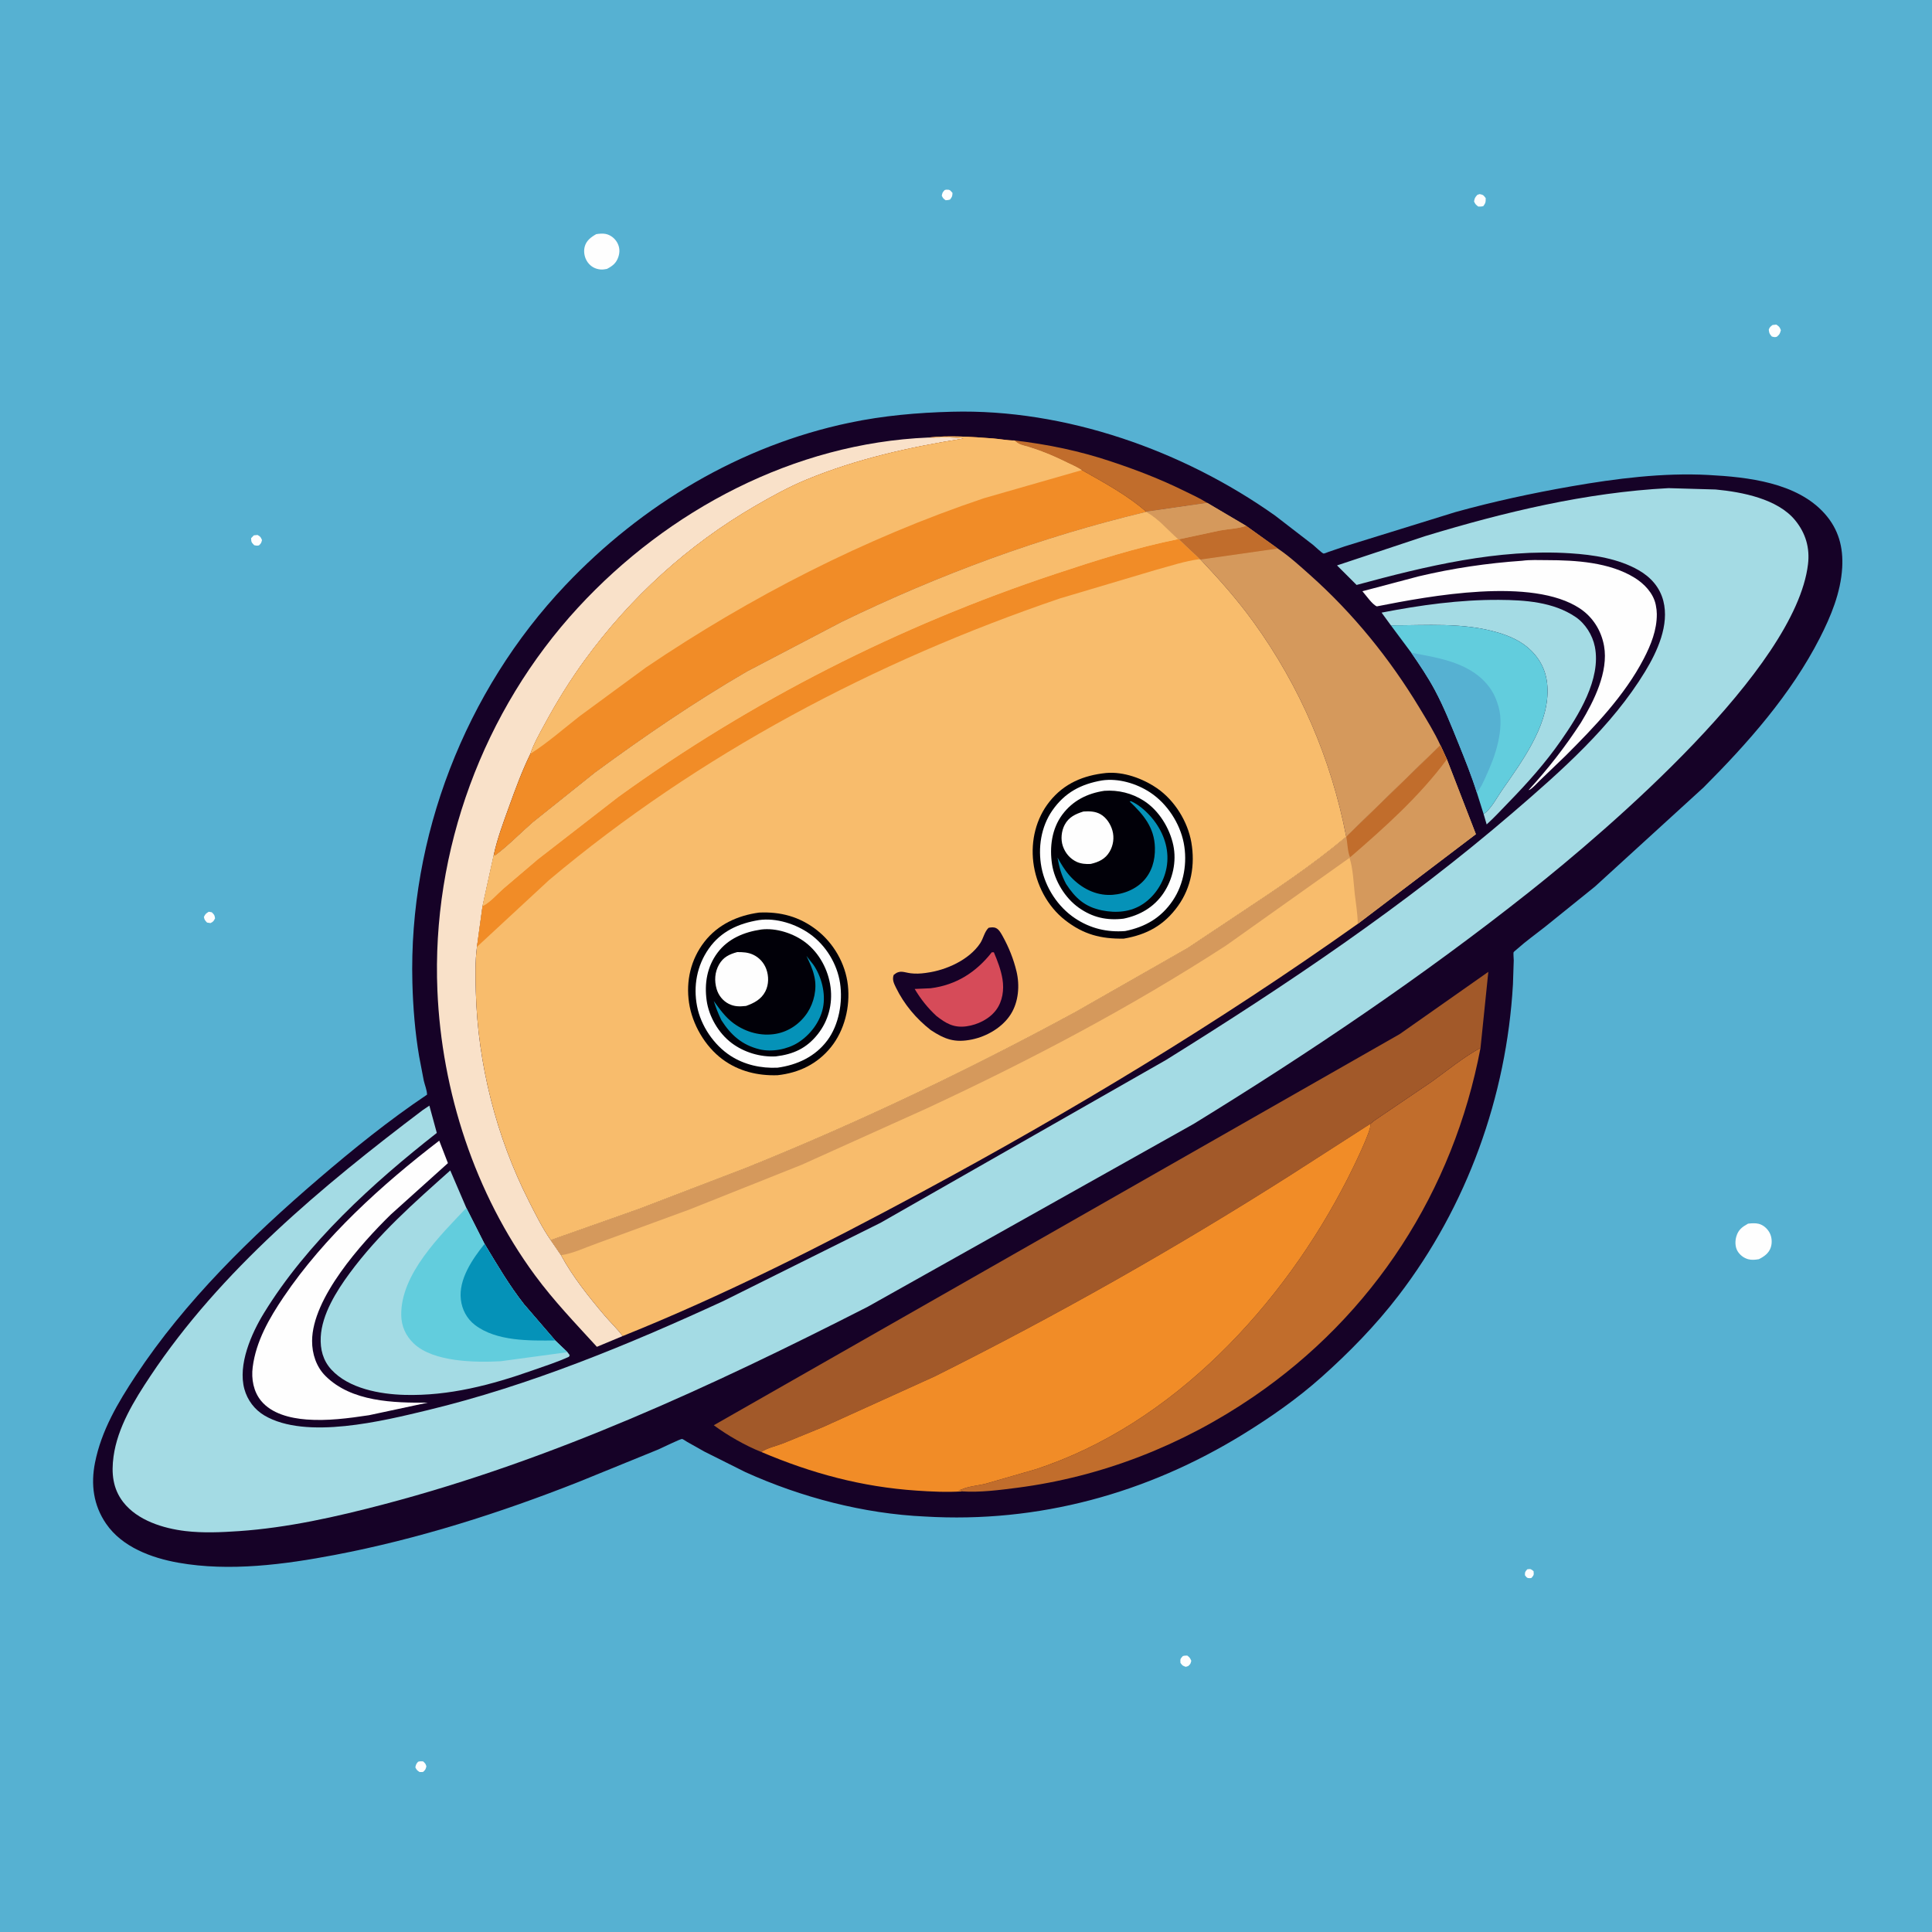 <svg version="1.1" xmlns="http://www.w3.org/2000/svg" style="display: block;" viewBox="0 0 2048 2048" width="1024" height="1024">
<path transform="translate(0,0)" fill="rgb(86,177,210)" d="M -0 -0 L 2048 0 L 2048 2048 L -0 2048 L -0 -0 z"/>
<path transform="translate(0,0)" fill="rgb(254,254,254)" d="M 1619 1663.5 C 1622.85 1663.03 1622.55 1663.11 1625.64 1665.5 C 1626.01 1669.64 1626.09 1669.38 1623.5 1672.63 C 1621.61 1673 1622.38 1672.97 1620.45 1672.86 C 1618.25 1672.72 1617.9 1671.43 1616.5 1669.85 C 1616.44 1666.19 1616.6 1666.32 1619 1663.5 z"/>
<path transform="translate(0,0)" fill="rgb(254,254,254)" d="M 1001.37 201.5 C 1003.27 200.906 1002.35 201.042 1004.69 201.096 C 1007.37 201.156 1007.92 202.652 1009.68 204.5 C 1009.5 208.209 1009.33 208.508 1007.1 211.5 C 1005.52 212.067 1004.17 212.138 1002.5 212.282 C 1000.01 210.618 999.676 210.179 998.328 207.5 C 998.964 204.274 999.121 203.89 1001.37 201.5 z"/>
<path transform="translate(0,0)" fill="rgb(254,254,254)" d="M 269.069 567.5 L 273 567.076 C 276.185 568.916 276.241 569.119 277.739 572.5 C 276.927 575.591 276.84 575.981 274.5 578.12 C 272.444 578.646 271.539 578.371 269.5 577.965 C 266.513 574.825 266.373 574.806 266.168 570.5 L 269.069 567.5 z"/>
<path transform="translate(0,0)" fill="rgb(254,254,254)" d="M 443.205 1867.5 C 445.133 1866.88 446.501 1867.04 448.5 1867.12 C 450.7 1869.24 451.237 1869.59 451.987 1872.5 C 451.113 1875.71 450.945 1876.08 448.5 1878.32 C 447.262 1878.56 445.981 1878.42 444.724 1878.39 C 442.132 1876.68 441.72 1876.25 440.284 1873.5 C 440.934 1870.43 441.152 1869.86 443.205 1867.5 z"/>
<path transform="translate(0,0)" fill="rgb(254,254,254)" d="M 221.267 966.5 L 224.5 967.032 C 227.008 969.62 227.449 969.769 227.977 973.5 C 226.31 976.566 226.233 976.958 223.15 978.5 L 219.5 977.977 C 217.245 975.571 216.778 975.189 216.129 972 C 217.769 968.694 218.296 968.399 221.267 966.5 z"/>
<path transform="translate(0,0)" fill="rgb(254,254,254)" d="M 1253.86 1755.5 C 1255.49 1754.99 1256.81 1755.01 1258.5 1754.96 C 1261.13 1756.88 1261.44 1757.52 1262.82 1760.5 C 1262.01 1763.68 1261.96 1763.97 1259.5 1766.12 L 1256.98 1766.91 C 1253.63 1765.76 1253.43 1765.62 1251.34 1762.76 C 1251.15 1758.62 1250.87 1758.8 1253.86 1755.5 z"/>
<path transform="translate(0,0)" fill="rgb(254,254,254)" d="M 1566.1 206.5 L 1568.54 205.752 C 1572.58 206.593 1572.47 206.922 1574.9 210 C 1574.91 214.448 1574.97 214.921 1572.39 218.5 C 1570.34 219.04 1569.08 219.025 1567 218.944 C 1564.41 216.937 1563.84 216.476 1562.55 213.5 C 1563.3 209.79 1563.55 209.292 1566.1 206.5 z"/>
<path transform="translate(0,0)" fill="rgb(254,254,254)" d="M 1878.99 344.5 L 1883 344.086 C 1886.01 346.199 1886.39 346.399 1887.81 350 C 1886.7 353.776 1886.65 354.317 1883.5 356.991 C 1881.19 357.642 1880.56 357.343 1878.2 356.726 C 1875.68 353.797 1875.47 353.33 1874.97 349.5 C 1875.79 346.804 1876.85 346.145 1878.99 344.5 z"/>
<path transform="translate(0,0)" fill="rgb(254,254,254)" d="M 632.015 248.217 C 635.33 247.702 638.667 247.325 642 247.981 C 647.149 248.995 651.702 252.613 654.244 257.135 C 656.965 261.975 657.237 267.197 655.465 272.39 C 653.223 278.958 649.369 281.939 643.366 285.071 C 641.087 285.499 638.81 285.878 636.484 285.659 C 630.898 285.132 626.25 282.563 622.96 278 C 619.718 273.506 618.43 267.333 619.702 261.929 C 621.281 255.225 626.36 251.427 632.015 248.217 z"/>
<path transform="translate(0,0)" fill="rgb(254,254,254)" d="M 1853 1297.13 C 1856.53 1296.71 1860.84 1296.4 1864.31 1297.28 C 1869.16 1298.51 1873.29 1302.21 1875.7 1306.5 C 1878.27 1311.05 1878.74 1317.26 1877.14 1322.2 C 1875.1 1328.48 1870.12 1331.95 1864.5 1334.78 C 1860.7 1335.43 1857 1335.86 1853.21 1334.85 C 1848.35 1333.54 1843.93 1330.09 1841.54 1325.63 C 1839.21 1321.31 1839.21 1315.29 1840.6 1310.65 C 1842.73 1303.52 1846.77 1300.63 1853 1297.13 z"/>
<path transform="translate(0,0)" fill="rgb(22,2,39)" d="M 1009.14 436.457 C 1129.14 433.259 1254.3 477.48 1351.71 546.602 L 1392.06 577.728 C 1393.97 579.273 1401.47 586.498 1403 586.767 C 1403.87 586.92 1406.96 585.509 1408.05 585.13 L 1425.38 579.203 L 1542.66 542.876 C 1583.16 531.63 1624.36 522.752 1665.75 515.527 C 1713.07 507.268 1762.89 500.934 1811 503.499 C 1852.63 505.718 1904.8 511.432 1934.25 544.492 C 1948.94 560.973 1954.09 580.049 1952.79 601.906 C 1951.24 628.15 1940.87 653.24 1929.06 676.344 C 1898.56 735.995 1852.9 787.598 1805.84 834.717 L 1690.71 939.821 L 1637.59 982.656 C 1627.69 990.442 1617.33 997.837 1607.95 1006.25 C 1607.31 1006.82 1604.81 1008.79 1604.5 1009.4 C 1604.06 1010.27 1604.63 1016.54 1604.63 1018 L 1603.79 1043.41 C 1597.02 1162.35 1555.06 1278.8 1482.37 1373.51 C 1458.23 1404.97 1430.19 1433.68 1400.6 1460.02 C 1375.06 1482.75 1346.89 1502.42 1317.8 1520.33 C 1215.61 1583.24 1100.65 1614.71 980.574 1607.58 C 915.545 1604.63 849.396 1587.3 790.219 1560.53 L 747 1538.92 L 728.498 1528.51 C 727.563 1527.97 723.878 1525.42 723.048 1525.33 C 721.369 1525.16 701.636 1534.86 697.809 1536.5 L 613.858 1570.7 C 530.33 1603.73 443.286 1631.46 355 1648.27 C 301.548 1658.45 243.344 1666.14 189.246 1656.57 C 160.725 1651.53 129.439 1640.03 112.401 1615.11 C 99.032 1595.56 96.126 1573.61 100.706 1550.52 C 107.472 1516.39 124.989 1486.87 143.932 1458.19 C 196.181 1379.11 266.024 1311.04 337.673 1249.59 C 374.277 1218.2 412.637 1187.24 452.706 1160.37 C 452.637 1155.72 450.287 1150.13 449.226 1145.52 L 444.342 1120.02 C 439.967 1094.37 437.83 1067.75 437.147 1041.76 C 433.089 887.328 493.103 732.439 599.293 620.432 C 680.254 535.037 784.678 472.396 900.451 448.129 C 936.471 440.579 972.418 437.422 1009.14 436.457 z"/>
<path transform="translate(0,0)" fill="rgb(193,109,44)" d="M 1075.45 466.925 C 1110.39 470.944 1144.92 478.079 1178.26 489.351 C 1204.17 497.926 1229.71 507.796 1254.23 519.818 C 1262.7 523.967 1271.7 528.021 1279.67 533.048 L 1214.91 542.368 C 1195.39 525.109 1170.1 511.478 1147.46 498.65 L 1146.8 498.347 C 1142.04 494.941 1136.11 492.596 1130.86 489.984 C 1116.12 482.642 1100.08 476.036 1084.15 471.805 C 1080.5 470.834 1078.37 469.325 1075.45 466.925 z"/>
<path transform="translate(0,0)" fill="rgb(164,219,228)" d="M 1474.39 662.906 L 1464.54 649.401 C 1505.43 641.46 1547.26 635.628 1588.99 635.886 C 1616.55 636.056 1646.51 638.021 1670.1 653.978 C 1680.53 661.035 1688.15 673.234 1690.62 685.582 C 1697.48 719.933 1673.1 758.612 1654.5 785.293 C 1638.31 808.534 1619.26 829.922 1599.51 850.206 C 1591.78 858.142 1584.15 866.541 1575.92 873.932 L 1572.69 862.94 L 1575.47 860.777 C 1582 854.771 1587.21 844.845 1592.3 837.497 C 1612.86 807.854 1639.82 771.494 1640.44 734 C 1640.73 716.439 1635.62 702.05 1622.94 689.5 C 1613.38 680.051 1600.91 674.4 1588.2 670.63 C 1550.95 659.574 1512.62 662.999 1474.39 662.906 z"/>
<path transform="translate(0,0)" fill="rgb(254,254,254)" d="M 1613.59 594.417 C 1621.9 593.271 1631.43 593.753 1639.84 593.767 C 1670.35 593.816 1706.04 595.953 1732.73 612.448 C 1742.85 618.698 1752.43 628.623 1755.04 640.574 L 1755.32 642 C 1755.94 645.002 1756.26 647.864 1756.29 650.93 C 1756.42 667.827 1750.09 683.583 1742.41 698.347 C 1722.13 737.335 1690.26 770.469 1659.42 801.282 L 1632.73 826.929 C 1630.6 828.949 1622.84 837.5 1620.41 837.5 C 1641.12 814.838 1659.15 791.748 1675.88 765.98 C 1689.59 743.334 1705.25 712.053 1700.36 684.732 C 1697.45 668.505 1688.56 654.185 1674.77 645.022 C 1624.23 611.416 1515.67 631.708 1459.52 642.776 C 1454.8 640.998 1447.81 630.797 1444.21 626.728 L 1503.96 610.918 C 1539.94 602.37 1576.73 596.943 1613.59 594.417 z"/>
<path transform="translate(0,0)" fill="rgb(254,254,254)" d="M 465.601 1209.16 L 474.826 1232.97 L 414.263 1287.45 C 382.823 1318.24 331.044 1375.99 330.836 1421.38 C 330.773 1435.02 335.207 1448.79 345.014 1458.58 C 372.587 1486.1 417.266 1487.18 453.486 1486.85 L 391.158 1500.19 C 369.38 1503.46 346.83 1506.44 324.778 1504.72 C 307.777 1503.4 288.029 1498.68 276.764 1484.93 C 268.653 1475.04 266.285 1461.71 267.865 1449.26 C 271.352 1421.77 285.442 1397.35 300.697 1374.77 C 343.792 1311 404.93 1255.69 465.601 1209.16 z"/>
<path transform="translate(0,0)" fill="rgb(98,205,221)" d="M 1474.39 662.906 C 1512.62 662.999 1550.95 659.574 1588.2 670.63 C 1600.91 674.4 1613.38 680.051 1622.94 689.5 C 1635.62 702.05 1640.73 716.439 1640.44 734 C 1639.82 771.494 1612.86 807.854 1592.3 837.497 C 1587.21 844.845 1582 854.771 1575.47 860.777 L 1572.69 862.94 L 1565.49 840.115 C 1559.93 822.412 1552.99 805.195 1546.05 788 C 1538.35 768.947 1530.7 749.627 1521 731.491 C 1513.62 717.698 1504.92 704.855 1496.06 691.994 L 1474.39 662.906 z"/>
<path transform="translate(0,0)" fill="rgb(86,177,210)" d="M 1496.06 691.994 C 1526.32 697.475 1561.38 702.872 1580.18 730.434 C 1583.97 735.994 1586.3 741.566 1588.16 748 L 1588.67 749.707 C 1591.84 761.014 1590.75 774.655 1588.2 786 L 1587.82 787.749 C 1585.13 799.715 1580.41 811.333 1575.36 822.477 C 1572.57 828.652 1569.92 834.908 1565.49 840.115 C 1559.93 822.412 1552.99 805.195 1546.05 788 C 1538.35 768.947 1530.7 749.627 1521 731.491 C 1513.62 717.698 1504.92 704.855 1496.06 691.994 z"/>
<path transform="translate(0,0)" fill="rgb(213,153,92)" d="M 1279.67 533.048 L 1321.02 557.447 L 1354.49 581.45 C 1366.63 589.626 1377.75 599.78 1388.68 609.509 C 1434.36 650.174 1473.17 698.103 1504.76 750.448 C 1512.42 763.146 1520.7 776.495 1526.88 789.967 L 1427.07 886.981 C 1411.08 804.48 1377.9 727.12 1328.48 658.977 C 1311.55 635.635 1292.43 614.043 1272.64 593.135 L 1271.7 592.706 L 1249.52 571.711 L 1248.76 571.529 C 1238.47 562.364 1227.08 548.964 1214.88 542.736 L 1214.91 542.368 L 1279.67 533.048 z"/>
<path transform="translate(0,0)" fill="rgb(193,109,44)" d="M 1321.02 557.447 L 1354.49 581.45 L 1272.64 593.135 L 1271.7 592.706 L 1249.52 571.711 L 1293.12 562.372 C 1302.29 560.688 1312.18 560.454 1321.02 557.447 z"/>
<path transform="translate(0,0)" fill="rgb(213,153,92)" d="M 1279.67 533.048 L 1321.02 557.447 C 1312.18 560.454 1302.29 560.688 1293.12 562.372 L 1249.52 571.711 L 1248.76 571.529 C 1238.47 562.364 1227.08 548.964 1214.88 542.736 L 1214.91 542.368 L 1279.67 533.048 z"/>
<path transform="translate(0,0)" fill="rgb(164,219,228)" d="M 601.561 1433.37 L 603.9 1436.5 L 603.129 1438.23 C 590.719 1443.9 577.485 1448.1 564.624 1452.63 C 520.621 1468.15 476.042 1479.9 428.942 1478.65 C 402.821 1477.95 369.742 1471.97 351.274 1451.85 C 342.35 1442.13 339.338 1430.29 339.998 1417.29 C 341.221 1393.21 356.665 1368.63 370.557 1349.77 C 401.527 1307.74 438.671 1275.21 477.302 1240.72 L 494.35 1280.43 L 513.652 1318.6 C 526.865 1340.5 539.589 1362.33 555.427 1382.5 L 588.547 1420.94 L 601.561 1433.37 z"/>
<path transform="translate(0,0)" fill="rgb(98,205,221)" d="M 494.35 1280.43 L 513.652 1318.6 C 526.865 1340.5 539.589 1362.33 555.427 1382.5 L 588.547 1420.94 L 601.561 1433.37 L 530.628 1442.98 C 503.778 1444.4 459.571 1443.89 438.806 1424.35 C 430.096 1416.15 425.481 1405.91 425.325 1394 C 424.754 1350.41 466.677 1309.7 494.35 1280.43 z"/>
<path transform="translate(0,0)" fill="rgb(5,146,184)" d="M 513.652 1318.6 C 526.865 1340.5 539.589 1362.33 555.427 1382.5 L 588.547 1420.94 C 561.406 1421.22 526.29 1421.96 503.5 1404.55 C 494.884 1397.96 489.771 1388.24 488.521 1377.55 C 486.003 1356.02 500.914 1334.47 513.652 1318.6 z"/>
<path transform="translate(0,0)" fill="rgb(193,109,44)" d="M 1456.99 1187.77 L 1517.86 1146.5 C 1534.41 1134.56 1551.57 1120.51 1569.42 1110.77 C 1540.68 1262.53 1455.89 1393.88 1328.15 1480.96 C 1253.23 1532.04 1168.18 1565.45 1078.19 1577.11 C 1059.29 1579.56 1038.51 1582.22 1019.51 1580.92 L 1019.15 1579.71 L 1015.5 1579.75 C 1017.23 1579.66 1018.08 1579.42 1019.7 1578.71 C 1027.11 1575.46 1037 1574.79 1045 1572.76 L 1097.28 1557.68 C 1243.21 1510.32 1360.45 1383.26 1428.58 1249.28 C 1432.88 1240.83 1454.65 1197.1 1452.74 1191.23 L 1456.99 1187.77 z"/>
<path transform="translate(0,0)" fill="rgb(249,225,201)" d="M 660.02 1416.31 L 632.726 1427.68 C 609.941 1402.74 587.105 1379.03 567.04 1351.76 C 503.389 1265.26 468.179 1156.92 463.664 1050.06 C 457.394 901.661 512.125 753.259 612.789 644.03 C 708.091 540.62 841.966 469.775 983.928 463.809 C 996.182 463.882 1009.59 462.935 1021.68 464.844 C 964.737 473.855 908.194 486.407 854.743 508.5 C 835.921 516.279 818.082 526.181 800.489 536.38 C 729.476 577.55 668.316 633.279 620.041 699.564 C 604.204 721.309 590.265 743.865 577.482 767.516 C 572.037 777.59 565.913 788.191 562.253 799.064 C 553.372 817.202 546.393 836.375 539.529 855.35 C 533.594 871.758 527.144 889.028 523.447 906.108 L 511.525 960.447 L 505.578 1003.73 C 503.542 1019.42 503.952 1035.56 504.385 1051.34 C 506.49 1127.99 526.035 1204.93 560.663 1273.31 C 567.705 1287.21 574.898 1301.77 583.804 1314.59 L 594.739 1330.57 C 606.784 1353.07 624.481 1375.13 640.977 1394.59 C 647.071 1401.78 654.56 1408.76 660.02 1416.31 z"/>
<path transform="translate(0,0)" fill="rgb(162,89,41)" d="M 1483.79 1096.16 L 1577.69 1030.19 L 1569.42 1110.77 C 1551.57 1120.51 1534.41 1134.56 1517.86 1146.5 L 1456.99 1187.77 L 1452.74 1191.23 L 1367.84 1245.78 C 1245.92 1323.28 1120.18 1394.47 990.892 1459.02 L 872.659 1512.63 L 830.496 1529.88 C 823.602 1532.57 812.881 1535.03 807.073 1539.17 C 790.544 1532.66 771.001 1521.5 756.646 1510.82 L 1483.79 1096.16 z"/>
<path transform="translate(0,0)" fill="rgb(241,140,39)" d="M 1452.74 1191.23 C 1454.65 1197.1 1432.88 1240.83 1428.58 1249.28 C 1360.45 1383.26 1243.21 1510.32 1097.28 1557.68 L 1045 1572.76 C 1037 1574.79 1027.11 1575.46 1019.7 1578.71 C 1018.08 1579.42 1017.23 1579.66 1015.5 1579.75 L 1019.15 1579.71 L 1019.51 1580.92 C 1003.89 1581.99 987.098 1581.16 971.5 1580.1 C 913.515 1576.19 860.486 1561.86 807.073 1539.17 C 812.881 1535.03 823.602 1532.57 830.496 1529.88 L 872.659 1512.63 L 990.892 1459.02 C 1120.18 1394.47 1245.92 1323.28 1367.84 1245.78 L 1452.74 1191.23 z"/>
<path transform="translate(0,0)" fill="rgb(241,140,39)" d="M 983.928 463.809 C 1005.95 461.406 1030.41 463.072 1052.54 464.755 C 1060.03 465.325 1068 466.956 1075.45 466.925 C 1078.37 469.325 1080.5 470.834 1084.15 471.805 C 1100.08 476.036 1116.12 482.642 1130.86 489.984 C 1136.11 492.596 1142.04 494.941 1146.8 498.347 L 1147.46 498.65 C 1170.1 511.478 1195.39 525.109 1214.91 542.368 L 1214.88 542.736 C 1103.07 569.414 995.61 609.196 892.265 659.358 L 791.883 711.906 C 736.138 744.312 683.015 780.628 631.091 818.789 L 564.667 871.902 C 551.522 883.341 538.604 896.818 524.624 907.086 L 523.447 906.108 C 527.144 889.028 533.594 871.758 539.529 855.35 C 546.393 836.375 553.372 817.202 562.253 799.064 C 565.913 788.191 572.037 777.59 577.482 767.516 C 590.265 743.865 604.204 721.309 620.041 699.564 C 668.316 633.279 729.476 577.55 800.489 536.38 C 818.082 526.181 835.921 516.279 854.743 508.5 C 908.194 486.407 964.737 473.855 1021.68 464.844 C 1009.59 462.935 996.182 463.882 983.928 463.809 z"/>
<path transform="translate(0,0)" fill="rgb(248,188,108)" d="M 983.928 463.809 C 1005.95 461.406 1030.41 463.072 1052.54 464.755 C 1060.03 465.325 1068 466.956 1075.45 466.925 C 1078.37 469.325 1080.5 470.834 1084.15 471.805 C 1100.08 476.036 1116.12 482.642 1130.86 489.984 C 1136.11 492.596 1142.04 494.941 1146.8 498.347 L 1043 528.13 C 916.155 570.788 795.676 632.608 684.889 707.434 L 614.289 759.3 C 597.419 772.536 580.279 787.548 562.253 799.064 C 565.913 788.191 572.037 777.59 577.482 767.516 C 590.265 743.865 604.204 721.309 620.041 699.564 C 668.316 633.279 729.476 577.55 800.489 536.38 C 818.082 526.181 835.921 516.279 854.743 508.5 C 908.194 486.407 964.737 473.855 1021.68 464.844 C 1009.59 462.935 996.182 463.882 983.928 463.809 z"/>
<path transform="translate(0,0)" fill="rgb(248,188,108)" d="M 1526.88 789.967 L 1533.77 804.91 L 1564.5 884.273 L 1439.24 979.372 C 1290.93 1084.65 1135.57 1178.36 975.455 1264.52 C 872.934 1319.69 768.118 1372.88 660.02 1416.31 C 654.56 1408.76 647.071 1401.78 640.977 1394.59 C 624.481 1375.13 606.784 1353.07 594.739 1330.57 L 583.804 1314.59 L 677.379 1281.5 L 791.747 1237.68 C 911.036 1189.55 1027.05 1134.14 1140.07 1072.81 L 1259 1005 L 1311.5 970.026 C 1351.11 943.733 1390.66 917.648 1427.07 886.981 L 1526.88 789.967 z"/>
<path transform="translate(0,0)" fill="rgb(213,153,92)" d="M 1526.88 789.967 L 1533.77 804.91 L 1564.5 884.273 L 1439.24 979.372 C 1439.27 968.989 1437.24 957.879 1436.09 947.5 C 1434.73 935.11 1434.36 921.183 1430.56 909.341 L 1299.76 1002.24 C 1198.38 1067.97 1091.35 1124.31 981.861 1175.19 L 849.801 1234.71 L 731.057 1282.05 L 632.967 1318 C 620.823 1322.24 607.495 1328.76 594.739 1330.57 L 583.804 1314.59 L 677.379 1281.5 L 791.747 1237.68 C 911.036 1189.55 1027.05 1134.14 1140.07 1072.81 L 1259 1005 L 1311.5 970.026 C 1351.11 943.733 1390.66 917.648 1427.07 886.981 L 1526.88 789.967 z"/>
<path transform="translate(0,0)" fill="rgb(193,109,44)" d="M 1526.88 789.967 L 1533.77 804.91 C 1504.59 844.289 1468.03 876.888 1431.14 908.815 C 1428.41 902.985 1428.48 893.462 1427.07 886.981 L 1526.88 789.967 z"/>
<path transform="translate(0,0)" fill="rgb(164,219,228)" d="M 1768.7 517.442 L 1818.73 518.888 C 1846.54 521.521 1884.44 528.759 1903.02 551.61 C 1914.1 565.246 1918.65 580.747 1916.55 598.217 C 1903.2 709.09 1705.81 878.336 1621.09 945.481 C 1508.15 1035 1388.09 1115.97 1265.35 1191.37 L 919.651 1385.32 C 754.446 1469.52 586.382 1547.46 406.477 1594.74 C 356.526 1607.87 304.773 1619.54 253.129 1623.06 C 234.407 1624.33 215.187 1625.2 196.5 1622.98 C 173.07 1620.2 145.691 1611.73 130.619 1592.31 C 119.439 1577.91 117.982 1561.47 120.343 1544.06 C 124.547 1513.07 142.332 1484.35 159.352 1458.76 C 233.848 1346.75 341.567 1257.37 447.956 1176.86 L 455.151 1172.02 L 463.038 1200.94 C 394.992 1254.25 325.251 1317.75 279.742 1391.99 C 266.401 1413.76 251.971 1446.64 259.061 1472.5 C 262.26 1484.17 269.871 1494.31 280.266 1500.45 C 324.415 1526.53 406.471 1506.15 453.588 1494.77 C 561.399 1468.74 666.277 1425.48 766.787 1379.15 L 933.322 1296.27 L 1236 1123.62 C 1363.79 1044.16 1489.38 959.689 1603.64 861.443 C 1654.87 817.395 1708.46 770.163 1743.87 711.902 C 1756.87 690.516 1769.72 662.494 1763.21 637.031 C 1759.51 622.562 1749.91 611.845 1737.16 604.503 C 1715.6 592.077 1688.98 588.091 1664.5 586.516 C 1587.81 581.581 1511.45 600.19 1438.03 620.066 L 1417.3 599.367 L 1510.96 568.241 C 1594.71 542.826 1681.02 522.03 1768.7 517.442 z"/>
<path transform="translate(0,0)" fill="rgb(248,188,108)" d="M 1214.88 542.736 C 1227.08 548.964 1238.47 562.364 1248.76 571.529 L 1249.52 571.711 L 1271.7 592.706 L 1272.64 593.135 C 1292.43 614.043 1311.55 635.635 1328.48 658.977 C 1377.9 727.12 1411.08 804.48 1427.07 886.981 C 1390.66 917.648 1351.11 943.733 1311.5 970.026 L 1259 1005 L 1140.07 1072.81 C 1027.05 1134.14 911.036 1189.55 791.747 1237.68 L 677.379 1281.5 L 583.804 1314.59 C 574.898 1301.77 567.705 1287.21 560.663 1273.31 C 526.035 1204.93 506.49 1127.99 504.385 1051.34 C 503.952 1035.56 503.542 1019.42 505.578 1003.73 L 511.525 960.447 L 523.447 906.108 L 524.624 907.086 C 538.604 896.818 551.522 883.341 564.667 871.902 L 631.091 818.789 C 683.015 780.628 736.138 744.312 791.883 711.906 L 892.265 659.358 C 995.61 609.196 1103.07 569.414 1214.88 542.736 z"/>
<path transform="translate(0,0)" fill="rgb(22,2,39)" d="M 1047.97 983.5 C 1050.81 983.03 1053.28 982.571 1056 983.891 C 1059.17 985.432 1061.37 989.704 1063.03 992.693 C 1069.45 1004.28 1074.45 1016.8 1077.53 1029.69 C 1081.09 1044.56 1079.78 1061.92 1071.5 1075.07 C 1062.7 1089.05 1046.18 1098.62 1030.28 1101.89 C 1012.17 1105.61 1001.62 1101.81 986.624 1091.9 C 971.124 1079.81 958.387 1064.62 949.738 1046.89 C 947.508 1042.32 945.607 1038.44 947.317 1033.5 C 953.962 1027.75 957.716 1030.76 965.5 1031.73 C 970.468 1032.35 975.732 1032.11 980.67 1031.43 L 982.5 1031.16 C 1002.9 1028.44 1027.23 1017.6 1039.03 999.906 C 1042.46 994.76 1043.5 987.716 1047.97 983.5 z"/>
<path transform="translate(0,0)" fill="rgb(214,75,89)" d="M 1051.31 1009.5 L 1053.52 1009.44 C 1057.43 1018.69 1061.06 1028.02 1062.68 1037.99 C 1064.49 1049.11 1062.79 1061.41 1055.96 1070.58 C 1048.78 1080.24 1036.3 1086.3 1024.52 1087.93 C 1011.08 1089.79 1002.66 1084.87 992.439 1076.79 C 983.203 1068.16 976.086 1059.19 969.6 1048.34 L 986.494 1047.59 C 1013.58 1044.16 1034.66 1030.7 1051.31 1009.5 z"/>
<path transform="translate(0,0)" fill="rgb(241,140,39)" d="M 1248.76 571.529 L 1249.52 571.711 L 1271.7 592.706 C 1256.06 594.647 1240.39 600.063 1225.18 604.135 L 1123.64 634.333 C 927.511 701.019 740.943 799.308 581.966 932.969 L 505.578 1003.73 L 511.525 960.447 C 519.291 956.889 527.046 947.749 533.5 942.091 L 570.223 910.847 L 655.293 844.879 C 796.476 742.802 953.246 663.368 1118.48 608.464 C 1161.12 594.297 1204.67 580.343 1248.76 571.529 z"/>
<path transform="translate(0,0)" fill="rgb(1,0,8)" d="M 804.66 967.374 C 827.379 966.302 847.471 971.669 865.612 985.739 C 883.741 999.801 896.237 1021.49 898.788 1044.35 C 901.327 1067.09 895.327 1092.12 880.771 1110.12 C 866.357 1127.95 846.793 1137.32 824.244 1139.77 C 803.284 1140.47 783.111 1135.61 766.057 1123.04 C 747.37 1109.27 733.773 1085.85 730.396 1062.94 C 726.999 1039.9 732.245 1017.1 746.546 998.561 C 760.855 980.012 781.943 970.46 804.66 967.374 z"/>
<path transform="translate(0,0)" fill="rgb(254,254,254)" d="M 804.563 975.306 C 822.86 972.725 843.704 979.452 858.555 990.053 C 875.411 1002.09 887.396 1021.67 890.5 1042.13 C 893.551 1062.24 889.327 1086.41 876.943 1102.95 C 864.075 1120.15 845.009 1128.92 824.237 1131.79 C 806.718 1132.61 789.225 1128.77 774.369 1119.17 C 756.68 1107.74 742.922 1087.33 738.921 1066.65 C 734.772 1045.2 738.731 1023.56 751.371 1005.56 C 764.229 987.24 783.02 978.817 804.563 975.306 z"/>
<path transform="translate(0,0)" fill="rgb(1,0,8)" d="M 806.816 985.339 C 822.717 983.317 841.422 989.47 854 999.159 C 868.664 1010.46 878.068 1028.25 880.428 1046.48 C 882.739 1064.34 878.095 1082.12 866.9 1096.24 C 854.934 1111.34 841.038 1117.57 822.242 1119.84 C 805.864 1120.66 788.732 1115.56 775.568 1105.66 C 761.747 1095.27 751.444 1077.68 749.074 1060.56 C 746.571 1042.48 749.497 1024.85 760.52 1010.04 C 771.701 995.018 788.821 987.991 806.816 985.339 z"/>
<path transform="translate(0,0)" fill="rgb(5,146,184)" d="M 854.86 1013.32 L 862.275 1022.74 C 870.893 1035.33 875.465 1053.1 872.4 1068.24 C 869.337 1083.36 858.789 1097.15 845.839 1105.3 C 834.584 1112.38 818.095 1115.52 805.052 1112.29 C 786.562 1107.71 774.847 1097.28 764.728 1081.5 L 764.272 1080.54 C 761.148 1074.17 758.849 1067.81 756.592 1061.08 C 762.938 1069.77 769.09 1078.58 777.923 1084.96 C 790.827 1094.28 807.018 1098.73 822.812 1095.84 C 836.546 1093.33 848.497 1084.82 856.066 1073.17 C 862.893 1062.66 866.127 1048.26 863.404 1035.88 L 863.078 1034.5 C 861.437 1026.95 858.111 1020.28 854.86 1013.32 z"/>
<path transform="translate(0,0)" fill="rgb(254,254,254)" d="M 781.478 1009.26 C 787.258 1009.23 792.729 1009.47 798.112 1011.9 C 804.655 1014.86 809.837 1020.51 812.292 1027.25 C 815.049 1034.82 815.016 1043.68 811.309 1050.92 C 806.991 1059.35 799.317 1063.34 790.819 1066.35 C 784.169 1067.06 778.613 1067.2 772.5 1064.11 C 766.312 1060.99 761.674 1055.19 759.706 1048.55 C 757.096 1039.74 757.628 1030.54 762.214 1022.45 C 766.687 1014.57 773.187 1011.5 781.478 1009.26 z"/>
<path transform="translate(0,0)" fill="rgb(1,0,8)" d="M 1172.51 819.403 C 1191.07 817.757 1211.4 825.222 1226.5 835.59 C 1245.08 848.347 1259.06 870.821 1262.89 893.016 C 1266.96 916.634 1262.85 940.632 1248.73 960.332 C 1234.07 980.789 1215.67 990.842 1191.25 994.987 C 1166.97 995.375 1148.48 990.569 1129.05 975.39 C 1110.19 960.667 1098.2 937.501 1095.35 913.93 C 1092.6 891.203 1098.16 867.74 1112.56 849.705 C 1127.98 830.401 1148.53 821.871 1172.51 819.403 z"/>
<path transform="translate(0,0)" fill="rgb(254,254,254)" d="M 1168.18 827.297 C 1185.43 824.718 1204.69 830.488 1219.06 839.924 C 1237.09 851.759 1250.66 872.434 1254.8 893.569 C 1258.83 914.153 1255.03 937.072 1243.22 954.588 C 1230.85 972.939 1214.05 982.637 1192.74 986.955 C 1173.42 988.453 1155.51 984.14 1139.33 973.26 C 1121.3 961.131 1108.14 940.876 1104.03 919.581 C 1100.05 898.905 1103.47 876.371 1115.63 858.976 C 1128.82 840.123 1145.85 831.128 1168.18 827.297 z"/>
<path transform="translate(0,0)" fill="rgb(1,0,8)" d="M 1170.64 838.293 C 1185.42 837.243 1199.92 840.791 1212.44 848.792 C 1228.42 858.997 1239.91 877.719 1243.77 896.076 C 1247.39 913.307 1243.17 932.121 1233.4 946.666 C 1223.38 961.6 1208.35 970.279 1191.04 973.82 C 1173.17 975.933 1158.12 972.589 1143.37 962.089 C 1129.02 951.873 1117.88 933.65 1115.22 916.256 C 1112.44 898.102 1114.87 878.592 1126.11 863.5 C 1137.13 848.701 1152.63 840.974 1170.64 838.293 z"/>
<path transform="translate(0,0)" fill="rgb(254,254,254)" d="M 1148.49 860.228 C 1154.65 859.812 1160.96 859.949 1166.5 863.065 C 1172.81 866.615 1177.31 873.599 1179.22 880.438 C 1181.31 887.925 1180.19 896.091 1176.25 902.807 C 1171.64 910.672 1164.62 913.843 1156.17 915.813 C 1151.41 916.142 1145.9 915.686 1141.5 913.673 C 1134.31 910.381 1129.11 904.217 1126.62 896.772 C 1124.25 889.681 1125.09 880.971 1128.61 874.324 C 1132.95 866.107 1140.12 862.841 1148.49 860.228 z"/>
<path transform="translate(0,0)" fill="rgb(5,146,184)" d="M 1197.4 849.5 L 1198.96 849.357 C 1208.96 853.653 1219.13 863.641 1225.29 872.535 C 1234.95 886.478 1239.72 902.855 1236.59 919.809 C 1233.77 935.073 1224.67 949.525 1211.75 958.164 C 1198.65 966.926 1183.1 968.087 1168 965.004 C 1150.09 961.347 1139.84 952.029 1130.08 937.014 C 1125.09 927.615 1122.84 919.529 1120.99 909.015 C 1124.68 915.512 1128.31 921.816 1133.23 927.486 C 1143.69 939.524 1158.22 948.225 1174.5 948.66 C 1187.81 949.015 1202.24 943.918 1211.59 934.347 C 1221.04 924.669 1224.58 911.856 1224.26 898.592 C 1223.75 877.137 1212.11 863.571 1197.4 849.5 z"/>
<path transform="translate(0,0)" fill="rgb(248,188,108)" d="M 1214.88 542.736 C 1227.08 548.964 1238.47 562.364 1248.76 571.529 C 1204.67 580.343 1161.12 594.297 1118.48 608.464 C 953.246 663.368 796.476 742.802 655.293 844.879 L 570.223 910.847 L 533.5 942.091 C 527.046 947.749 519.291 956.889 511.525 960.447 L 523.447 906.108 L 524.624 907.086 C 538.604 896.818 551.522 883.341 564.667 871.902 L 631.091 818.789 C 683.015 780.628 736.138 744.312 791.883 711.906 L 892.265 659.358 C 995.61 609.196 1103.07 569.414 1214.88 542.736 z"/>
</svg>